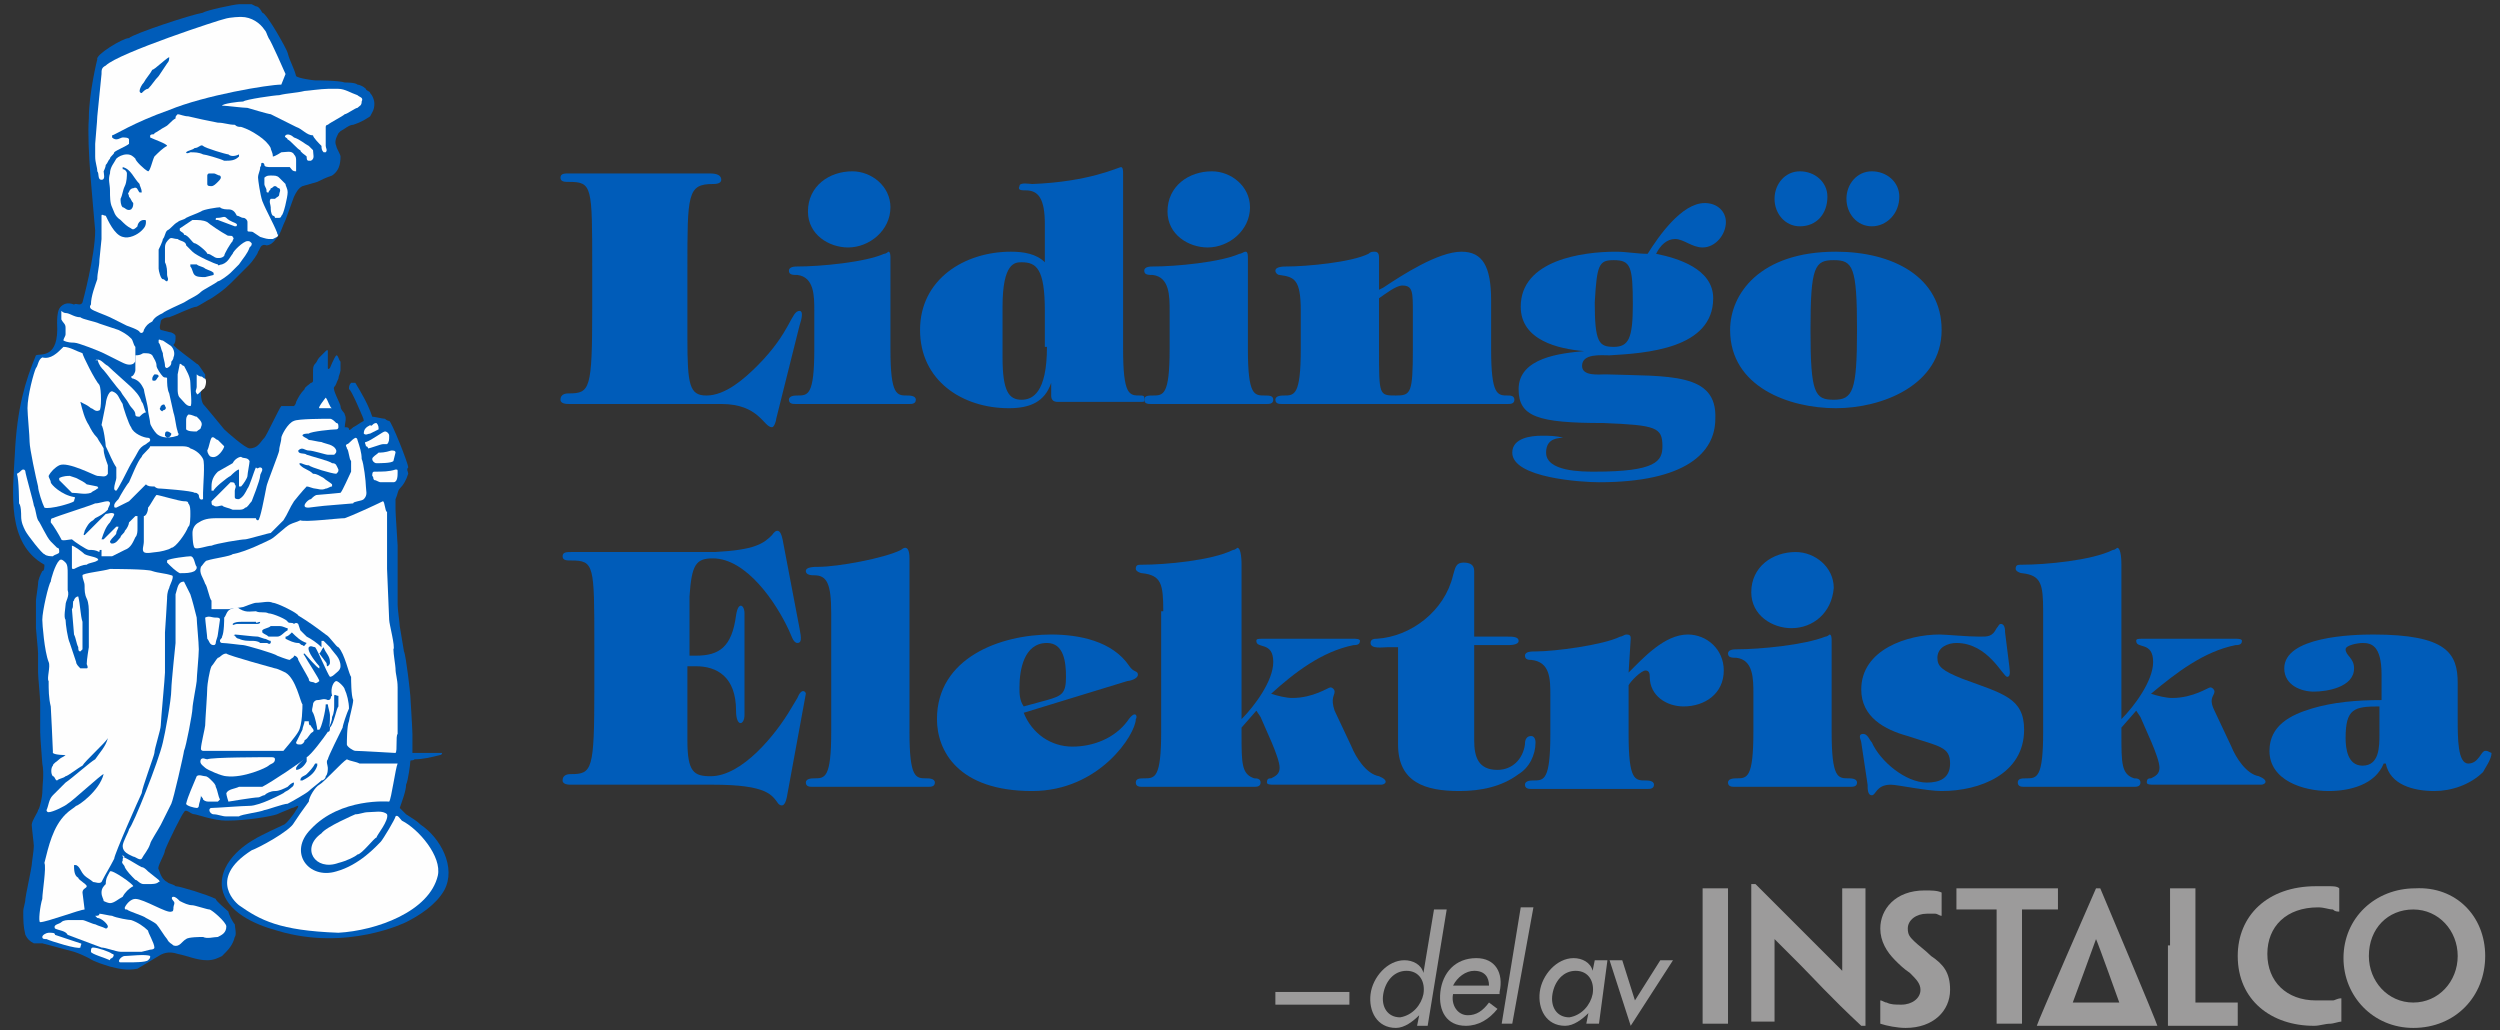 <?xml version="1.0" encoding="utf-8"?>
<!-- Generator: Adobe Illustrator 26.0.2, SVG Export Plug-In . SVG Version: 6.00 Build 0)  -->
<svg version="1.1" id="Layer_1" xmlns="http://www.w3.org/2000/svg" xmlns:xlink="http://www.w3.org/1999/xlink" x="0px" y="0px"
	 viewBox="0 0 118.2 48.7" style="enable-background:new 0 0 118.2 48.7;" xml:space="preserve">
<rect x="0" y="0" width="118.2" height="48.7" fill="#333333" stroke="none"/>
<style type="text/css">
	.st0{fill:#005CB9;}
	.st1{fill:#FEFEFE;}
	.st2{fill:#9C9B9B;}
</style>
<g>
	<g>
		<path class="st0" d="M28,12.6c0-3.8,0-4-1.1-4c-0.2,0-0.4,0-0.4-0.2c0-0.2,0.2-0.2,0.4-0.2h6.6c0.2,0,0.6,0,0.6,0.3
			c0,0.2-0.3,0.2-0.4,0.2c-1.2,0-1.2,0.5-1.2,4V16c0,2.2,0.1,2.7,0.9,2.7c0.9,0,1.8-0.8,2.4-1.4c1.6-1.6,1.6-2.6,2-2.6
			c0.2,0,0.1,0.4,0,0.7l-1.1,4.4c0,0.1-0.1,0.4-0.2,0.4c-0.4,0-0.6-1.1-2.4-1.1h-7.2c-0.1,0-0.4,0-0.4-0.2c0-0.3,0.3-0.3,0.4-0.3
			c1,0,1.1-0.2,1.1-4V12.6z"/>
		<path class="st0" d="M42.1,16.5c0,2.2,0.3,2.2,0.8,2.2c0.1,0,0.4,0,0.4,0.2c0,0.2-0.2,0.2-0.3,0.2h-5.4c-0.1,0-0.3,0-0.3-0.2
			c0-0.2,0.3-0.2,0.4-0.2c0.5,0,0.8,0,0.8-2.2v-1.8c0-0.7,0-1.6-0.8-1.7c-0.2,0-0.4,0-0.4-0.2c0-0.2,0.3-0.2,0.4-0.2
			c1.1,0,3.2-0.2,4.1-0.6c0.1,0,0.2-0.1,0.2-0.1c0.1,0,0.1,0.2,0.1,0.3V16.5z"/>
		<path class="st0" d="M40.1,11.7c-0.9,0-1.9-0.6-1.9-1.7c0-1.2,1-1.9,2.1-1.9c0.9,0,1.8,0.7,1.8,1.7C42.1,10.9,41.1,11.7,40.1,11.7
			z"/>
		<path class="st0" d="M59,16.5c0,2.2,0.3,2.2,0.8,2.2c0.2,0,0.4,0,0.4,0.2c0,0.2-0.2,0.2-0.3,0.2h-5.5c-0.1,0-0.3,0-0.3-0.2
			c0-0.2,0.2-0.2,0.4-0.2c0.5,0,0.8,0,0.8-2.2v-1.8c0-0.7,0-1.6-0.8-1.7c-0.2,0-0.4,0-0.4-0.2c0-0.2,0.3-0.2,0.4-0.2
			c1.1,0,3.2-0.2,4.1-0.6c0.1,0,0.2-0.1,0.3-0.1c0.1,0,0.1,0.2,0.1,0.3V16.5z"/>
		<path class="st0" d="M57.1,11.7c-0.9,0-1.9-0.6-1.9-1.7c0-1.2,1-1.9,2.1-1.9c0.9,0,1.8,0.7,1.8,1.7C59.1,10.9,58.1,11.7,57.1,11.7
			z"/>
		<path class="st0" d="M85.1,10.7c-0.7,0-1.2-0.6-1.2-1.3c0-0.7,0.5-1.3,1.2-1.3c0.7,0,1.3,0.5,1.3,1.2
			C86.4,10.1,85.9,10.7,85.1,10.7z"/>
		<path class="st0" d="M88.5,10.7c-0.7,0-1.2-0.6-1.2-1.3c0-0.7,0.5-1.3,1.2-1.3c0.7,0,1.3,0.5,1.3,1.2
			C89.8,10.1,89.2,10.7,88.5,10.7z"/>
		<path class="st0" d="M32.5,31h0.4c1.1,0,1.7-0.4,1.9-1.9c0.1-0.7,0.4-0.5,0.4-0.1v4.8c0,0.5-0.4,0.6-0.4-0.2
			c0-1.6-0.9-2.1-1.9-2.1h-0.4V35c0,1.5,0.3,1.7,1.1,1.7c1.5,0,3.1-2,3.8-3.2l0.3-0.5c0.2-0.5,0.4-0.3,0.4-0.2l-0.9,4.9
			c-0.1,0.5-0.3,0.4-0.4,0.3c-0.3-0.4-0.5-0.9-3.1-0.9H27c-0.1,0-0.4,0-0.4-0.2c0-0.3,0.3-0.3,0.4-0.3c1,0,1.1-0.2,1.1-4v-2.1
			c0-3.8,0-4-1.1-4c-0.2,0-0.4,0-0.4-0.2c0-0.2,0.2-0.2,0.4-0.2h6.8c1.9-0.1,2.3-0.4,2.7-0.8c0.2-0.3,0.4-0.3,0.5,0.2l0.8,4.2
			c0.1,0.5,0.1,0.7-0.1,0.7c-0.2,0-0.3-0.4-0.4-0.6c-0.6-1.3-2-3.4-3.6-3.4c-0.8,0-1,0.3-1.1,1.8V31z"/>
		<path class="st0" d="M43,34.6c0,2.2,0.3,2.2,0.8,2.2c0.1,0,0.4,0,0.4,0.2c0,0.2-0.2,0.2-0.3,0.2h-5.5c-0.1,0-0.3,0-0.3-0.2
			c0-0.2,0.3-0.2,0.4-0.2c0.5,0,0.8,0,0.8-2.2V29c0-1.4-0.2-1.8-0.8-1.8c-0.1,0-0.4,0-0.4-0.2c0-0.2,0.4-0.2,0.6-0.2
			c0.9,0,3.1-0.4,3.9-0.8c0,0,0.1-0.1,0.2-0.1c0.2,0,0.2,0.4,0.2,0.5L43,30.2V34.6z"/>
		<path class="st0" d="M55,28.9c0-1.3-0.1-1.7-1-1.8c-0.1,0-0.3-0.1-0.3-0.2c0-0.2,0.1-0.2,0.3-0.2c1.1,0,3.3-0.2,4.3-0.7
			c0.1,0,0.2-0.1,0.2-0.1c0.2,0,0.2,0.7,0.2,0.8V34c0.6-0.6,1.5-1.8,1.5-2.7c0-1-0.8-0.6-0.8-1c0-0.1,0.1-0.1,0.3-0.1H64
			c0.1,0,0.3,0,0.3,0.1c0,0.2-0.2,0.2-0.3,0.2c-1.5,0.3-2.8,1.3-3.9,2.3c0.3,0.1,0.7,0.2,1,0.2c1,0,1.7-0.5,1.8-0.5
			c0.1,0,0.2,0.1,0.2,0.2c0,0.2-0.2,0.3,0,0.9l0.8,1.7c0.2,0.5,0.7,1.3,1.3,1.4c0.5,0.2,0.3,0.4,0.1,0.4h-5.1c-0.1,0-0.3,0-0.3-0.1
			c0-0.2,0.1-0.2,0.2-0.2c0.2-0.1,0.4-0.2,0.4-0.5c0-0.5-0.7-1.9-0.9-2.4l-0.2-0.3l-0.7,0.8v0.3c0,1.4,0,1.9,0.6,2.1
			c0.1,0,0.3,0,0.3,0.2c0,0.2-0.2,0.2-0.3,0.2H54c-0.1,0-0.3,0-0.3-0.2c0-0.2,0.2-0.2,0.4-0.2c0.5,0,0.8,0,0.8-2.2V28.9z"/>
		<path class="st0" d="M65.6,30.6c-0.2,0-0.8,0.1-0.8-0.2c0-0.2,0.2-0.2,0.3-0.2c1.6-0.1,3.2-1.3,3.6-3c0.1-0.3,0.1-0.6,0.5-0.6
			c0.3,0,0.5,0.1,0.5,0.4v3.1h1.6c0.2,0,0.5,0,0.5,0.2c0,0.2-0.4,0.2-0.5,0.2h-1.6v4.5c0,0.8,0.2,1.4,1.1,1.4c0.7,0,1.2-0.5,1.3-1.2
			c0-0.1,0-0.4,0.3-0.4c0.1,0,0.2,0.1,0.2,0.3c0,0.6-0.3,1.2-0.8,1.5C71,37.2,70,37.4,69,37.4c-1.6,0-2.9-0.4-2.9-2.2v-4.6H65.6z"/>
		<path class="st0" d="M77,31.8c0.7-0.7,1.7-1.8,2.8-1.8c0.9,0,1.7,0.7,1.7,1.7c0,1.1-0.9,1.7-1.9,1.7c-0.8,0-1.6-0.5-1.6-1.4
			c0-0.1,0-0.3-0.2-0.3c-0.2,0-0.7,0.5-0.8,0.7v2.3c0,2.2,0.3,2.2,0.8,2.2c0.1,0,0.4,0,0.4,0.2c0,0.2-0.2,0.2-0.3,0.2h-5.5
			c-0.1,0-0.3,0-0.3-0.2c0-0.2,0.3-0.2,0.4-0.2c0.5,0,0.8,0,0.8-2.2v-1.8c0-0.8,0-1.6-0.9-1.7c-0.1,0-0.3,0-0.3-0.2
			c0-0.2,0.3-0.2,0.5-0.2c0.9,0,3.2-0.3,4-0.7c0.1,0,0.2-0.1,0.3-0.1c0.2,0,0.2,0.1,0.2,0.2L77,31.8z"/>
		<path class="st0" d="M86.6,34.6c0,2.2,0.3,2.2,0.8,2.2c0.1,0,0.4,0,0.4,0.2c0,0.2-0.2,0.2-0.3,0.2h-5.5c-0.1,0-0.3,0-0.3-0.2
			c0-0.2,0.3-0.2,0.4-0.2c0.5,0,0.8,0,0.8-2.2v-1.8c0-0.7,0-1.6-0.8-1.7c-0.2,0-0.4,0-0.4-0.2c0-0.2,0.3-0.2,0.4-0.2
			c1.1,0,3.2-0.2,4.2-0.6c0.1,0,0.2-0.1,0.2-0.1c0.1,0,0.1,0.2,0.1,0.3V34.6z"/>
		<path class="st0" d="M84.7,29.7c-0.9,0-1.9-0.6-1.9-1.7c0-1.2,1-1.9,2.1-1.9c0.9,0,1.8,0.7,1.8,1.7C86.6,29,85.7,29.7,84.7,29.7z"
			/>
		<path class="st0" d="M88,35.1c0-0.1-0.2-0.4,0.1-0.4c0.2,0,0.3,0.3,0.4,0.4c0.4,0.9,1.6,1.9,2.6,1.9c0.6,0,1.1-0.2,1.1-0.9
			c0-0.8-0.5-0.8-2-1.3c-1.1-0.3-2.2-0.9-2.2-2.2c0-1.9,2.2-2.6,3.7-2.6c0.3,0,1.3,0.1,1.9,0.1c0.4,0,0.6,0,0.8-0.4
			c0.1-0.1,0.1-0.2,0.2-0.2c0.2,0,0.2,0.3,0.2,0.4l0.2,1.6c0,0.1,0.1,0.5-0.1,0.5c-0.2,0-0.9-1.6-2.4-1.6c-0.4,0-0.9,0.2-0.9,0.7
			c0,0.4,0.2,0.6,1.2,1c1.9,0.7,2.9,0.9,2.9,2.4c0,2.1-2.1,2.9-3.9,2.9c-0.7,0-2.1-0.3-2.4-0.3c-0.7,0-0.7,0.5-0.9,0.5
			c-0.2,0-0.2-0.3-0.2-0.5L88,35.1z"/>
		<path class="st0" d="M96.6,28.9c0-1.3-0.1-1.7-1-1.8c-0.1,0-0.3-0.1-0.3-0.2c0-0.2,0.1-0.2,0.3-0.2c1.1,0,3.3-0.2,4.3-0.7
			c0.1,0,0.2-0.1,0.2-0.1c0.2,0,0.2,0.7,0.2,0.8V34c0.6-0.6,1.5-1.8,1.5-2.7c0-1-0.8-0.6-0.8-1c0-0.1,0.1-0.1,0.3-0.1h4.4
			c0.1,0,0.3,0,0.3,0.1c0,0.2-0.2,0.2-0.3,0.2c-1.5,0.3-2.8,1.3-4,2.3c0.3,0.1,0.7,0.2,1,0.2c1,0,1.7-0.5,1.8-0.5
			c0.1,0,0.2,0.1,0.2,0.2c0,0.2-0.3,0.3,0,0.9l0.8,1.7c0.2,0.5,0.7,1.3,1.3,1.4c0.5,0.2,0.3,0.4,0.1,0.4h-5.1c-0.1,0-0.3,0-0.3-0.1
			c0-0.2,0.1-0.2,0.2-0.2c0.2-0.1,0.4-0.2,0.4-0.5c0-0.5-0.7-1.9-0.9-2.4l-0.2-0.3l-0.7,0.8v0.3c0,1.4,0,1.9,0.6,2.1
			c0.1,0,0.3,0,0.3,0.2c0,0.2-0.2,0.2-0.3,0.2h-5.2c-0.1,0-0.3,0-0.3-0.2c0-0.2,0.2-0.2,0.4-0.2c0.5,0,0.8,0,0.8-2.2V28.9z"/>
		<path class="st0" d="M71.3,18.7c-0.5,0-0.8,0-0.8-2.2v-2.3c0-1.6-0.4-2.3-1.4-2.3c-1.1,0-2.8,1.1-3.7,1.7l-0.2,0.1v-1.5
			c0-0.1,0-0.3-0.2-0.3c-0.1,0-0.2,0-0.3,0.1c-0.8,0.4-2.9,0.6-3.9,0.6c-0.1,0-0.5,0-0.5,0.2c0,0.1,0.1,0.2,0.2,0.2
			c0.7,0.1,1,0.2,1,1.7v1.8c0,2.2-0.3,2.2-0.8,2.2c-0.1,0-0.4,0-0.4,0.2c0,0.2,0.2,0.2,0.3,0.2h10.7c0.1,0,0.3,0,0.3-0.2
			C71.6,18.7,71.4,18.7,71.3,18.7z M66.8,16.5c0,2.1-0.1,2.2-0.8,2.2c-0.8,0-0.8,0-0.8-2.2v-2.4c0.3-0.2,0.8-0.6,1.1-0.6
			c0.5,0,0.5,0.3,0.5,1.3V16.5z"/>
		<path class="st0" d="M12.1,0.3l-0.2-0.1c-0.2,0-0.4,0-0.6,0c-0.2,0-1.6,0.3-1.7,0.4C9,0.7,6.3,1.6,6.1,1.8
			C5.8,1.8,4.5,2.6,4.6,2.8c0,0-0.4,1.6-0.4,2.8C4.1,7,4.4,9.6,4.5,10.9c0,1.2-0.6,3.4-0.6,3.4c-0.1,0.2-0.3,0-0.4,0.1
			c-0.5-0.2-0.7,0.2-0.7,0.2c-0.1,0.2-0.1,0.5-0.1,0.7c0.1,1.7-0.8,1.4-1,1.5c-0.5,1.2-0.9,2.5-1,4.7c-0.1,1.8-0.4,4.2,1.4,5.2
			C2.1,26.8,2.1,27,2,27c-0.1,0.2-0.2,0.4-0.2,0.6c0,0.1-0.1,0.7-0.1,0.8c0,0.2,0,0.7,0,0.7c0,0.2,0,0.4,0,0.6c0,0.1,0.1,1,0.1,1.2
			c0,0.2,0,0.9,0,0.9c0,0.2,0.1,1.2,0.1,1.4l0,1.4c0,0.3,0.1,1.4,0.1,1.5c0.1,0.5,0,1,0,1.4c0,0.1-0.1,0.7-0.2,0.8
			c0,0.1-0.3,0.5-0.3,0.7c0,0.1,0.1,0.9,0.1,1c0,0.2-0.1,0.8-0.1,0.9c0,0.1-0.3,1.5-0.3,1.6c0,0.2-0.1,0.4-0.1,0.6
			c0,0.4,0,0.7,0.1,1.1c0.1,0.2,0.2,0.3,0.4,0.4l0.4,0L3.5,45c0.3,0.1,0.5,0.2,0.7,0.3c0.3,0.2,0.7,0.3,1,0.4
			c0.4,0.1,0.8,0.2,1.3,0.1l1-0.6C7.8,45,8.1,45,8.4,45.1c0.5,0.1,0.9,0.3,1.4,0.3c0.3,0,0.5-0.1,0.7-0.2c0.3-0.3,0.5-0.5,0.6-0.9
			c0.1-0.1,0-0.5,0-0.6c-0.1-0.1-0.3-0.5-0.3-0.6c-0.1-0.1-0.6-0.5-0.6-0.6c-0.4-0.2-1.7-0.6-1.9-0.6c-0.1-0.1-0.3-0.1-0.4-0.2
			c-0.2-0.1-0.3-0.3-0.4-0.6c-0.1-0.1,0.3-0.7,0.3-0.9c0.2-0.5,0.8-1.7,0.9-1.8c0.1-0.2,0.3,0.1,0.5,0.1c0.1,0,0.9,0.3,1.5,0.3
			c1,0,2.1-0.2,2.4-0.3c0.2-0.1,0.5-0.2,0.7-0.3c0.1,0,0.2-0.1,0.3-0.1l0,0h0c0,0.1-0.1,0.2-0.1,0.2c-0.1,0.2-0.5,0.7-0.6,0.7
			c-0.2,0.1-1.1,0.5-1.4,0.7c0,0-1.7,0.9-1.5,2.3c0.2,1.1,1.5,1.7,2.6,2c3.3,1,6.1-0.4,6.1-0.4c0.6-0.3,1.4-0.8,1.8-1.5
			c0.6-1.1-0.2-2.5-1.1-3.1c-0.2-0.2-0.4-0.3-0.7-0.5c-0.1-0.1-0.3-0.3-0.3-0.3c0.1-0.3,0.3-0.8,0.3-1.1c0.1-0.2,0.2-1,0.2-1.1
			c0-0.1,0.1,0,0.2-0.1c0.4,0,0.8-0.1,1.2-0.2c0,0,0.1,0,0.1-0.1c-0.2,0-1.3,0-1.4,0c0,0,0-0.6,0-0.9c0-0.2-0.1-1.8-0.1-1.8
			c0-0.1-0.2-1.9-0.3-2.1l-0.2-1.2c0-0.1-0.1-0.8-0.1-1c0-0.1,0-1.7,0-1.7c0-0.4,0-0.7,0-1.1c0-0.1-0.1-1.5-0.1-1.7
			c0-0.2,0-0.4,0-0.5c0.1-0.2,0.1-0.4,0.2-0.5c0.2-0.2,0.3-0.4,0.4-0.7c0-0.1-0.1-0.2,0-0.3c0-0.2-0.8-2.2-0.9-2.2
			c0,0-0.1,0-0.2-0.1c-0.1,0-0.5-0.1-0.6-0.1c-0.2-0.6-0.5-1.1-0.8-1.6c-0.1,0-0.2,0-0.2,0c-0.1,0.1-0.1,0.2-0.1,0.3
			c0.1,0,0.6,1.2,0.6,1.2c0,0,0.1,0.2,0.1,0.3c-0.2,0.1-0.3,0.2-0.5,0.3c0,0-0.2,0.2-0.2,0.1c0-0.1-0.1-0.1-0.2-0.1
			c0-0.2,0.1-0.4,0-0.6c0-0.1-0.2-0.2-0.2-0.4c0-0.1-0.4-0.8-0.3-0.9c0.1-0.1,0.1-0.2,0.2-0.4c0-0.1,0.1-0.3,0.1-0.4
			c0-0.1,0-0.2,0-0.4c-0.1-0.1-0.1-0.3-0.2-0.3c0,0-0.1,0,0,0c-0.1,0.1-0.3,0.6-0.3,0.6c0,0-0.1,0.1-0.1,0l0-0.8c0-0.1-0.1,0-0.1,0
			c-0.1,0.1-0.2,0.2-0.3,0.3c-0.1,0.1-0.1,0.2-0.2,0.3c-0.1,0.1-0.1,0.2-0.1,0.4c0,0.1,0,0.3,0,0.4c0,0,0,0.1-0.1,0.1
			c-0.1,0.1-0.3,0.2-0.3,0.3c-0.2,0.2-0.3,0.4-0.4,0.6c0,0,0,0.1-0.1,0.2l-0.6,0c-0.1,0.1-0.7,1.4-0.8,1.5c-0.2,0.2-0.3,0.5-0.7,0.5
			c-0.2,0-1.1-0.8-1.2-0.9c0,0-0.9-1.1-1-1.2c-0.1-0.2-0.1-0.4-0.1-0.6c0.1-0.2,0.1-0.4,0.2-0.6c0-0.1,0-0.1,0-0.2
			c-0.1-0.1-0.3-0.5-0.4-0.5c-0.1-0.1-1.1-0.8-1.1-0.9c0.1-0.1,0.1-0.2,0.1-0.4c0-0.1-0.2-0.2-0.3-0.2l-0.4-0.1
			c-0.1-0.1,0-0.3,0-0.4c0-0.1,0.2-0.2,0.4-0.2c0.3-0.1,1.1-0.5,1.3-0.5c0.2-0.1,0.5-0.3,0.7-0.4c0.3-0.2,0.6-0.4,0.9-0.7
			c0.1-0.1,0.7-0.7,0.9-0.9c0.1-0.1,0.4-0.5,0.4-0.6c0.1-0.1,0.1-0.4,0.4-0.3c0.3,0,0.5-0.4,0.6-0.5c0.1-0.2,0.2-0.5,0.3-0.7
			l0.4-1.1c0.1-0.2,0.2-0.4,0.4-0.5L15,8.6c0.2-0.1,0.4-0.2,0.7-0.3c0.3-0.2,0.4-0.5,0.4-0.9c0-0.1-0.2-0.4-0.2-0.5
			c-0.1-0.2,0-0.4,0.1-0.6c0,0,0.1-0.1,0.1-0.1c0.2-0.1,0.4-0.3,0.6-0.3c0.3-0.1,0.5-0.2,0.8-0.4c0.1-0.2,0.2-0.3,0.2-0.6
			c0-0.2-0.1-0.4-0.2-0.5c0-0.1-0.2-0.1-0.2-0.2c-0.1-0.1-0.3-0.2-0.4-0.2c-0.1-0.1-0.5-0.1-0.6-0.1C16,3.8,15,3.8,14.9,3.8
			c-0.1,0-0.8-0.1-0.9-0.2c-0.1-0.4-0.3-0.7-0.4-1.1c0-0.1-1-1.9-1.2-1.9C12.3,0.4,12.2,0.3,12.1,0.3z"/>
		<path class="st0" d="M53.9,18.7c-0.5,0-0.8,0-0.8-2.2V8.2c0-0.1,0-0.3-0.1-0.3c-0.1,0-1.5,0.7-4.2,0.8c-0.1,0-0.6-0.1-0.6,0.1
			C48.1,9,48.3,9,48.5,9c0.6,0,0.9,0.4,0.9,1.6v1.8c-0.4-0.4-1-0.5-1.6-0.5c-2.2,0-4.3,1.3-4.3,3.7c0,2.4,2,3.7,4.2,3.7
			c1,0,1.7-0.3,2-1.2l0,0v0.6c0,0.2,0.1,0.3,0.3,0.3H54c0.1,0,0.1,0,0.1-0.2C54.1,18.7,54,18.7,53.9,18.7z M49.5,16.4
			c0,2.2-0.7,2.5-1.2,2.5c-0.6,0-0.9-0.4-0.9-2v-2.4c0-2.1,0.6-2.1,0.9-2.1c0.7,0,1.1,0.3,1.1,2.3V16.4z"/>
		<path class="st0" d="M75.9,17.7c-0.3,0-1.1,0.1-1.1-0.4c0-0.6,0.9-0.5,1.3-0.5c1.7-0.1,4.9-0.3,4.9-2.7c0-1.4-1.7-1.9-2.7-2.1
			c0.2-0.4,0.5-0.7,0.9-0.7c0.4,0,0.8,0.4,1.3,0.4c0.6,0,1.1-0.6,1.1-1.2c0-0.5-0.4-0.9-1-0.9c-1.1,0-2.2,1.6-2.7,2.4
			c-0.5,0-1-0.1-1.5-0.1c-1.6,0-4.5,0.4-4.5,2.6c0,1.6,1.8,2,3,2.1v0c-1.1,0.1-3.1,0.3-3.1,1.8c0,1.3,0.9,1.6,4,1.6
			c2.5,0.1,2.8,0.2,2.8,1.1c0,0.7-0.3,1.2-3.2,1.2c-0.6,0-2.3,0-2.3-0.9c0-0.5,0.3-0.7,0.8-0.7v0c-0.3-0.1-0.7-0.1-1-0.1
			c-0.5,0-1.4,0.1-1.4,0.8c0,1.2,3.3,1.4,4.1,1.4c4.1,0,5.5-1.4,5.5-3C81.2,17.6,78.9,17.8,75.9,17.7z M76.3,12.3
			c0.8,0,0.9,0.3,0.9,2.1c0,1.6-0.2,2-0.9,2c-0.7,0-0.9-0.2-0.9-2.1C75.5,12.5,75.6,12.3,76.3,12.3z"/>
		<path class="st0" d="M117.5,35.5c-0.2,0-0.3,0.6-0.8,0.6c-0.5,0-0.5-1.2-0.5-2.1v-1.7c0-1.4-0.5-2.3-4-2.3c-1,0-4.2,0.1-4.2,1.6
			c0,0.8,0.8,1.1,1.4,1.1c0.6,0,1.9-0.2,1.9-1.1c0-0.5-0.4-0.6-0.4-0.9c0-0.2,0.6-0.3,0.8-0.3c0.4,0,0.9,0.1,0.9,1.5v1.2
			c-1.2,0-2.3,0.1-3.3,0.4c-1,0.3-2,0.8-2,2c0,1.4,1.6,1.9,2.8,1.9c1,0,2.2-0.3,2.6-1.3h0.1c0.2,1,1.3,1.3,2.3,1.3
			c0.8,0,1.7-0.3,2.3-0.9c0.1-0.2,0.4-0.6,0.4-0.9C117.6,35.5,117.6,35.5,117.5,35.5z M112.5,34.7c0,0.6,0,1.5-0.8,1.5
			c-0.7,0-0.8-0.8-0.8-1.3c0-1.4,0.4-1.5,1.6-1.5V34.7z"/>
		<path class="st0" d="M86.8,11.9c-3.6,0-5,2-5,3.7c0,2.7,2.8,3.7,5,3.7c2.2,0,5-1.1,5-3.7C91.8,13.1,89.5,11.9,86.8,11.9z
			 M86.7,18.9c-0.9,0-1.1-0.3-1.1-3.3c0-3,0.2-3.3,1.1-3.3c0.9,0,1.1,0.3,1.1,3.3C87.8,18.5,87.6,18.9,86.7,18.9z"/>
		<path class="st0" d="M53.3,34.1c-0.6,0.8-1.6,1.2-2.6,1.2c-1,0-1.9-0.6-2.3-1.6l4.9-1.5c0.1,0,0.5-0.1,0.5-0.3
			c0-0.2-0.2-0.1-0.4-0.4C52.6,30.3,51,30,49.7,30c-2.4,0-5.4,1.1-5.4,4c0,1.5,1,3.4,4.5,3.4c3.2,0,4.9-2.7,4.9-3.4
			C53.8,33.9,53.7,33.5,53.3,34.1z M48.2,32.5c0-0.8,0.2-2.1,1.3-2.1c0.8,0,0.9,0.9,0.9,1.6c0,0.8-0.2,0.9-0.9,1.1l-1.1,0.3
			C48.2,33.1,48.2,32.8,48.2,32.5z"/>
		<path class="st1" d="M5.8,40.5L6,40.6c0.2,0.1,0.5,0.3,0.7,0.4c0.1,0,0.2,0.1,0.3,0.2l0.5,0.4c0,0,0.1,0.1,0,0.1
			c-0.1,0.1-0.3,0.1-0.5,0.1l-0.2,0c-0.2,0-0.3-0.2-0.4-0.2c-0.2-0.2-0.4-0.4-0.5-0.6c0-0.1-0.2-0.2-0.1-0.3c0-0.1,0-0.2,0.1-0.2
			C5.7,40.4,5.8,40.4,5.8,40.5z"/>
		<path class="st1" d="M5.2,41.2c0.1-0.1,1.1,0.6,1.1,0.7l0,0c-0.2,0.1-0.4,0.3-0.5,0.5c-0.2,0.1-0.4,0.3-0.6,0.3
			c-0.1,0-0.3-0.1-0.3-0.1c0-0.1-0.1-0.2-0.1-0.4c0-0.2,0.1-0.3,0.2-0.4C5,41.5,5.1,41.4,5.2,41.2z"/>
		<path class="st1" d="M8.2,42.4c0.1,0,0.2,0.1,0.3,0.2c0.2,0.1,0.4,0.2,0.6,0.2c0.1,0,0.7,0.2,0.8,0.2c0.1,0,0.8,0.6,0.8,0.8
			c0,0.3-0.2,0.4-0.4,0.5c-0.2,0-0.5,0.1-0.7,0c-0.1,0-0.7,0-0.8,0.1c-0.2,0.1-0.3,0.4-0.6,0.3c-0.1-0.1-0.2-0.1-0.3-0.3
			c-0.1-0.1-0.4-0.6-0.5-0.7c-0.1-0.1-0.5-0.3-0.5-0.3c-0.1-0.1-0.8-0.3-0.9-0.4c-0.1,0-0.1,0-0.1-0.1c0.1-0.2,0.3-0.4,0.5-0.4
			c0.4,0,1.5,0.7,1.7,0.6c0.1,0,0.1-0.1,0.1-0.2c0-0.1,0.1-0.2,0-0.3C8.1,42.5,8.1,42.4,8.2,42.4z"/>
		<path class="st1" d="M4.7,43.2c0.1,0,0.5,0.1,0.6,0.1c0.2,0.1,0.8,0.2,0.9,0.2C6.5,43.6,6.8,43.8,7,44c0,0.1,0.3,0.6,0.3,0.8
			c0,0.1-0.2,0.1-0.2,0.1L6.7,45c-0.1,0-0.8,0-1,0c-0.2,0-0.7-0.2-0.9-0.2l-1.6-0.6C3.1,44,2.8,44,2.6,43.9
			c-0.1-0.2,0.2-0.2,0.3-0.3c0.1-0.1,0.3-0.1,0.4-0.1c0.2,0,0.4,0,0.6,0c0.1,0,0.5,0.2,0.6,0.2c0.2,0.1,0.3,0.1,0.5,0.2
			c0.1,0,0.1-0.1,0.1-0.1c0-0.1-0.3-0.4-0.5-0.4c0,0,0,0-0.1-0.1C4.6,43.3,4.7,43.3,4.7,43.2z"/>
		<path class="st1" d="M2.6,44.2l1.2,0.4c0.1,0,0,0.1,0,0.2c-0.1,0.1-1.4-0.3-1.6-0.4c-0.1,0-0.2,0-0.2-0.1c0-0.1,0.2-0.2,0.3-0.2
			C2.5,44.1,2.6,44.1,2.6,44.2z"/>
		<path class="st1" d="M5.3,45.1c0.1,0,0.1,0.1,0,0.2c0,0-0.1,0-0.1,0.1c-0.2-0.1-0.9-0.3-0.9-0.4c0-0.1,0-0.2,0.1-0.2
			C4.6,44.8,5.2,45,5.3,45.1z"/>
		<path class="st1" d="M7.1,45.2c0,0.1,0,0.1-0.1,0.2c-0.1,0.1-0.7,0.1-0.9,0.1c-0.1,0-0.3,0-0.4,0c-0.1,0-0.1-0.1,0-0.2
			c0,0,0.1-0.1,0.2-0.1C6.1,45.2,6.9,45.1,7.1,45.2z"/>
		<path class="st1" d="M11.4,0.8c0.5,0,0.9,0.3,1.1,0.6c0.1,0.1,0.1,0.2,0.2,0.4c0.1,0.1,0.8,1.7,0.8,1.7L13.3,4
			C12.7,4,9.7,4.5,8,5.2C6.3,5.8,5.4,6.4,5.3,6.4c0,0,0,0.1,0,0.1c0.2,0.2,0.4,0,0.5,0c0.1,0,0.3,0,0.3,0.1c0,0,0,0.1,0,0.2
			C6,6.9,5.5,7.1,5.4,7.2C5.4,7.3,5.2,7.4,5.2,7.5C5.1,7.6,5.1,7.7,5,7.8c0,0.1-0.1,0.3-0.1,0.3c0,0.1,0.1,0.4-0.1,0.4
			c-0.2,0-0.1-0.3-0.2-0.4c0-0.2-0.1-0.4-0.1-0.7c0-0.2,0-0.5,0-0.6c0-0.1,0.1-1.1,0.1-1.3l0.2-2c0-0.2,0-0.3,0.2-0.4
			c0.6-0.6,5.5-2.2,5.6-2.2C10.9,0.8,11.4,0.8,11.4,0.8z"/>
		<path class="st1" d="M15.5,4.2c0.2,0,0.3,0,0.5,0c0.3,0,0.6,0.2,0.9,0.3c0.1,0.1,0.3,0.1,0.2,0.3c0,0.2-0.1,0.2-0.2,0.3
			c-0.1,0-0.5,0.3-0.6,0.3c-0.1,0.1-0.7,0.4-0.8,0.5c-0.1,0-0.1,0.1-0.1,0.1c0,0.3,0,0.7,0,0.9c0,0.1,0.1,0.2,0,0.3c0,0-0.1,0-0.1,0
			c-0.1-0.1-0.1-0.2-0.1-0.3c-0.1-0.1-0.4-0.4-0.4-0.5C14.5,6.4,14.3,6.1,14,6c-0.2-0.1-1-0.5-1.2-0.6c-0.1,0-1.1-0.3-1.1-0.3
			c-0.2,0-1-0.1-1.1-0.1c0,0-0.1,0-0.1,0c0-0.1,0.8-0.2,1-0.2c0.1-0.1,1.5-0.3,1.7-0.3c0.4-0.1,0.8-0.1,1.2-0.2
			C14.5,4.3,15.2,4.2,15.5,4.2z"/>
		<path class="st1" d="M8.4,5.4c0.1,0,0.3,0.1,0.5,0.1c0.4,0.1,0.9,0.2,1.4,0.3c0.3,0,0.5,0.1,0.8,0.1C11.2,6,11.3,6,11.4,6
			c0.3,0.1,0.5,0.2,0.8,0.4c0.3,0.2,0.5,0.4,0.6,0.6c0,0.1,0.1,0.2,0.1,0.4c0.1,0,0.4-0.2,0.4-0.2c0.2,0,0.5-0.1,0.6,0.1
			C14,7.4,14,7.5,14,7.6c0,0.1,0,0.2,0,0.4c0,0,0,0,0,0.1c-0.2,0-0.2-0.1-0.3-0.2c0,0-0.1,0-0.2,0l-0.7,0c-0.1,0-0.3,0-0.3-0.1
			c0,0,0-0.1-0.1-0.1c-0.1,0,0,0.1-0.1,0.2c0,0.2-0.1,0.3-0.1,0.5c0,0.1,0.1,0.8,0.2,1.1c0.2,0.5,0.5,1,0.7,1.5c0,0.1,0.1,0.1,0,0.2
			l-0.2,0.1c-0.1,0-0.1,0-0.2,0c-0.1,0-0.4-0.1-0.4-0.1L12,11c-0.1-0.1-0.3,0-0.3-0.1c0-0.1,0-0.1,0-0.2l0-0.2
			c0-0.1-0.1-0.2-0.2-0.2c-0.1,0-0.2-0.1-0.3-0.1C11.1,10,11,9.9,10.8,9.9c-0.1,0-0.3,0-0.4-0.1c-0.1,0-0.8,0.1-0.9,0.2
			c-0.2,0.1-0.5,0.2-0.7,0.3c-0.1,0.1-0.3,0.1-0.4,0.2c-0.2,0.1-0.3,0.3-0.5,0.4c-0.1,0.1-0.1,0.3-0.2,0.4c0,0.1-0.2,0.5-0.2,0.5
			c0,0.3,0,0.6,0,0.9c0,0.1,0.1,0.5,0.2,0.5c0.1,0,0.1,0.1,0.2,0.1c0.1-0.1,0-0.2,0-0.3c0-0.2,0-0.4-0.1-0.6c0,0,0-0.5,0-0.7
			c0-0.2,0.1-0.3,0.2-0.4c0.1-0.1,0.2,0,0.4,0c0.1,0.1,0.4,0.1,0.4,0.3c0.1,0.1,0.2,0.2,0.3,0.3c0.2,0.2,1.1,0.6,1.2,0.6
			c0,0.1,0.1,0,0.2,0c0.3-0.1,0.4-0.4,0.5-0.5c0-0.1,0.5-0.6,0.7-0.6c0.1,0,0.1,0,0.2,0.1c0,0.1,0,0.1-0.1,0.2
			c-0.1,0.3-0.3,0.5-0.5,0.8c-0.1,0.1-0.3,0.3-0.4,0.4c-0.1,0.1-0.5,0.4-0.6,0.4c-0.1,0.1-0.7,0.4-0.8,0.5C9.3,14,9,14.1,8.7,14.3
			c-0.2,0.1-0.9,0.4-1,0.5c-0.2,0.1-0.4,0.2-0.5,0.4c-0.2,0.1-0.3,0.2-0.4,0.4c0,0.1-0.1,0.2-0.2,0.1C6.6,15.6,6,15.4,6,15.4
			C5.8,15.3,5.2,15,5.2,15c-0.2-0.1-0.8-0.3-0.9-0.4c-0.1-0.1,0-0.2,0-0.2c0-0.4,0.2-0.9,0.3-1.2l0,0c0-0.3,0.1-0.6,0.1-0.9l0.1-1
			c0-0.2,0-0.5,0-0.7l0-0.4c0-0.1,0.1,0,0.2,0c0.1,0.2,0.4,0.9,0.8,1c0.3,0.1,0.7-0.1,0.9-0.3c0.1-0.1,0.2-0.2,0.2-0.4
			c0-0.1,0-0.1-0.1-0.1c-0.2,0-0.3,0.2-0.3,0.3c-0.1,0.1-0.2,0.2-0.3,0.1c-0.2-0.1-0.3-0.2-0.5-0.4C5.4,10.2,5.4,10,5.3,9.8
			C5.2,9.6,5.2,9.3,5.2,9c0-0.3-0.1-0.5,0-0.8c0-0.3,0.2-0.5,0.3-0.7c0.1-0.1,0.3-0.2,0.5-0.2c0.2,0,0.3,0.1,0.4,0.2
			C6.4,7.6,6.8,8,7,8.1c0.1,0,0.2-0.5,0.3-0.7C7.5,7.2,7.7,7,7.9,6.9c0-0.1-0.6-0.3-0.8-0.4c0,0,0-0.1,0-0.1c0.1-0.1,0.2,0,0.2-0.1
			C7.5,6.2,7.6,6.1,7.8,6C8,5.9,8.1,5.7,8.3,5.6C8.3,5.5,8.3,5.5,8.4,5.4z"/>
		<path class="st1" d="M7.7,16.1L8,16.3c0.2,0.1,0.3,0.4,0.2,0.6c0,0.1-0.1,0.2-0.1,0.2c0,0.1,0,0.2-0.2,0.3c-0.1,0-0.1-0.1-0.1-0.1
			c0-0.2-0.1-0.4-0.1-0.6c-0.1-0.2-0.1-0.4-0.2-0.5c0,0,0-0.1,0-0.1C7.5,16,7.6,16.1,7.7,16.1z"/>
		<path class="st1" d="M3.1,14.8c0.2,0,0.4,0.2,0.7,0.2c0.1,0.1,0.7,0.2,0.9,0.3c0.3,0.1,0.6,0.2,0.9,0.3C5.8,15.7,6,15.8,6.2,16
			c0.1,0.1,0.1,0.3,0.2,0.4c0,0.2,0,0.4,0,0.6c0,0.1,0,0.1-0.1,0.2c-0.2,0.1-0.4,0-0.6-0.1l-0.8-0.4c-0.2-0.1-1.2-0.5-1.4-0.5
			c-0.1,0-0.3,0-0.5-0.1c0-0.1,0.1-0.2,0.1-0.3c0-0.1,0-0.2,0-0.3c0-0.2-0.1-0.2-0.2-0.4c0-0.1,0-0.3,0-0.4
			C3,14.8,3.1,14.8,3.1,14.8z"/>
		<path class="st1" d="M6.8,16.7c0.2,0,0.3,0,0.4,0.1c0.1,0.2,0.2,0.3,0.2,0.5c0,0.1,0.2,0.4,0.3,0.5c0.1,0.1,0.2,0,0.2,0.1
			c0,0.2,0,0.5,0.1,0.7l0.2,0.9c0.1,0.3,0.1,0.6,0.2,0.9c0,0.1,0.1,0.1,0,0.2c-0.6,0.2-0.9,0-1-0.1c-0.1-0.1-0.3-0.4-0.3-0.5
			c0-0.1-0.1-0.5-0.1-0.6c0-0.2-0.2-0.9-0.2-1c-0.1-0.2-0.2-0.4-0.5-0.5c-0.1,0-0.1-0.1-0.1-0.1c0.1,0,0.2-0.2,0.2-0.3
			c0-0.2,0-0.5,0-0.7C6.7,16.8,6.7,16.7,6.8,16.7z"/>
		<path class="st1" d="M8.5,17.2c0.1,0,0.1,0.1,0.2,0.1C8.8,17.5,9,17.8,9,18.1c0,0.3,0.1,1.1,0,1.1c-0.2,0-0.3-0.2-0.5-0.4
			c-0.1-0.1-0.1-0.3-0.1-0.4c0-0.3,0-0.5,0-0.7L8.5,17.2C8.4,17.2,8.5,17.2,8.5,17.2z"/>
		<path class="st1" d="M9.5,17.8c0.1,0,0.1,0.1,0.2,0.1c0.1,0.1,0,0.5-0.1,0.5c-0.1,0.1-0.1,0.1-0.2,0.2c0,0-0.1,0.1-0.1,0
			c-0.1-0.1,0-0.2,0-0.3l0-0.4c0-0.1,0-0.1,0-0.2C9.3,17.7,9.4,17.8,9.5,17.8z"/>
		<path class="st1" d="M4.6,17c0.2,0,0.3,0.2,0.5,0.3c0.2,0.2,1,0.9,1.1,1c0.2,0.2,0.4,0.4,0.5,0.7c0.1,0.1,0.1,0.3,0.2,0.5l0,0
			c-0.1,0-0.2,0.1-0.3,0.2c-0.1,0-0.2,0-0.2-0.1c0-0.2-0.2-0.3-0.3-0.5c-0.1-0.2-0.3-0.4-0.4-0.6c-0.2-0.2-0.7-0.9-0.8-1
			C4.8,17.4,4.7,17.3,4.6,17C4.5,17.1,4.5,17,4.6,17z"/>
		<path class="st1" d="M3,16.4c0.3,0,0.6,0.2,0.9,0.3c0,0.1,0.6,1.3,0.8,1.5c0.1,0.2,0.1,1.2,0,1.2c-0.2,0.1-0.3-0.1-0.4-0.1
			c-0.1-0.1-0.3-0.2-0.5-0.3c0,0,0,0,0,0c0.1,0.4,0.2,0.8,0.4,1.1c0.1,0.2,0.2,0.4,0.4,0.6c0.1,0.2,0.2,0.3,0.3,0.5
			C4.9,21.5,5,21.7,5.1,22c0,0.1,0,0.3,0,0.4c-0.1,0.2-0.3,0.1-0.5,0.1c-0.1,0-1.4-0.7-1.8-0.5c-0.2,0.1-0.4,0.3-0.5,0.5
			c0,0.1,0.1,0.2,0.1,0.3c0,0.1,0.5,0.6,1.1,0.7c0.1,0,0,0.1,0,0.2c-0.1,0.1-1.2,0.4-1.4,0.3c-0.1-0.2-0.3-0.8-0.3-1
			c-0.1-0.4-0.4-1.8-0.4-2.1c0-0.3-0.1-1.3-0.1-1.6c0-0.6,0.3-1.7,0.4-1.9c0.1-0.1,0.1-0.4,0.3-0.5C2.4,17,2.7,16.7,3,16.4z"/>
		<path class="st1" d="M15.4,18.8c0.1,0.1,0.2,0.5,0.3,0.5l0,0c-0.2,0-0.4,0-0.6,0l0,0l0,0C15,19.3,15.4,18.8,15.4,18.8z"/>
		<path class="st1" d="M5.3,18.5c0.3,0.1,0.3,0.3,0.5,0.6c0,0.1,0.3,1,0.4,1.1c0.1,0.3,0.6,0.5,0.8,0.5c0,0,0.1,0,0.1,0.1
			c0,0.1-0.1,0.1-0.2,0.2c-0.2,0.1-0.3,0.2-0.4,0.4c-0.1,0.2-0.3,0.5-0.4,0.7c-0.1,0.2-0.5,1-0.6,1.1c-0.1,0-0.1-0.1-0.1-0.1
			c0-0.2,0.1-0.4,0.1-0.5l0-0.5c-0.2-0.3-0.3-0.6-0.5-1c0-0.1-0.1-0.9-0.2-1L5,19.1C5,19,5.1,18.5,5.3,18.5z"/>
		<path class="st1" d="M15.6,19.8c0.1,0,0.2,0.1,0.3,0.2C16,20,16,20.1,16,20.2c0,0,0,0.1-0.1,0.1c-0.2,0-1.2,0.1-1.3,0.2
			c-0.1,0-0.3,0-0.3,0.1c0.1,0.1,0.2,0.1,0.3,0.2c0.1,0,0.5,0.1,0.6,0.1c0.2,0.1,0.6,0.1,0.7,0.4c0,0.1,0,0.1-0.1,0.2
			c-0.1,0-0.2,0-0.3,0c-0.1,0-0.7-0.2-0.9-0.2c-0.2,0-0.3-0.2-0.5,0c0,0.2,0.3,0.1,0.4,0.2c0.3,0.1,1.1,0.3,1.2,0.4
			c0.2,0,0.2,0.1,0.3,0.3c0,0.1,0,0.1-0.1,0.2c-0.2,0-1.2-0.3-1.3-0.4c-0.2,0-0.3-0.1-0.4-0.1c-0.1,0,0,0.1,0,0.1
			c0.2,0.2,0.4,0.2,0.6,0.4c0.2,0,0.3,0.1,0.5,0.2c0.1,0.1,0.3,0.2,0.4,0.3c0,0.1,0,0.1,0,0.1c-0.1,0-0.2,0.1-0.3,0.1
			c-0.2,0.1-0.4,0-0.5,0c-0.1,0-0.3-0.1-0.4-0.1c-0.2,0.2-0.6,0.7-0.6,0.7c-0.2,0.3-0.3,0.6-0.5,0.9l-0.6,0.6
			c-0.1,0-1.1,0.3-1.2,0.3c-0.2,0-1.4,0.2-1.6,0.3c-0.2,0-0.7,0.2-0.8,0.1c-0.1-0.1-0.1-0.7-0.1-0.7c0-0.2,0.1-0.4,0.3-0.5
			c0.3-0.2,0.6-0.2,1-0.2l1.5,0c0.1,0,0.2,0,0.2,0c0,0,0,0.1,0.1,0.1c0.1,0,0.3-1.1,0.4-1.6c0-0.1,0.6-1.6,0.6-1.7
			c0-0.2,0.1-0.4,0.1-0.6c0-0.1,0.3-0.7,0.6-0.8C14.1,19.8,15.3,19.8,15.6,19.8z"/>
		<path class="st1" d="M9.3,19.7L9.3,19.7c0.2,0.2,0.3,0.3,0.2,0.5c0,0.1-0.1,0.1-0.2,0.2c-0.2,0-0.4,0-0.5-0.1c0-0.1,0-0.2,0-0.4
			c0-0.1,0-0.2,0.1-0.3C9.1,19.6,9.2,19.7,9.3,19.7z"/>
		<path class="st1" d="M10,20.7c0.1-0.1,0.2,0.1,0.3,0.1c0.1,0.1,0.2,0.2,0.3,0.3c0,0.1-0.3,0.6-0.6,0.5c-0.1,0-0.2-0.2-0.2-0.3
			C9.9,21.1,9.9,20.9,10,20.7z"/>
		<path class="st1" d="M17.8,20C17.8,20,17.9,20.1,17.8,20c0.1,0.1,0.1,0.2,0.1,0.3l-0.4,0.2c-0.1,0-0.2,0.1-0.3,0
			c0-0.2,0.1-0.3,0.3-0.4C17.6,20.2,17.6,20,17.8,20z"/>
		<path class="st1" d="M16.8,20.7c0.1,0,0.1,0.1,0.1,0.1c0.1,0.3,0.2,0.6,0.2,0.9c0.1,0.2,0.2,1.1,0.2,1.3c0,0.2,0.1,0.4-0.1,0.6
			c-0.1,0.1-0.5,0.1-0.5,0.2c-0.1,0-1.1,0.1-1.2,0.1c-0.1,0-0.9,0.1-0.9,0.1c-0.1,0-0.2,0-0.2-0.1c0-0.1,0.2-0.3,0.3-0.3
			c0.1-0.1,0.2-0.2,0.3-0.2c0.1,0,1.1-0.1,1.1-0.1c0.1-0.1,0.4-0.8,0.5-1l0-0.5c-0.1-0.1-0.1-0.5-0.2-0.6c0-0.1-0.1-0.1,0-0.2
			C16.5,21,16.6,20.8,16.8,20.7z"/>
		<path class="st1" d="M18.2,20.4c0.1,0,0.2,0.1,0.2,0.2c0,0.2,0,0.3-0.1,0.4c0,0-0.1,0-0.2,0c-0.1,0-0.6,0.2-0.7,0.2c0,0,0,0,0,0
			c0,0,0-0.1-0.1-0.1c0-0.1-0.1-0.2,0-0.2C17.6,20.8,18.1,20.4,18.2,20.4z"/>
		<path class="st1" d="M11.4,21.6c0.1,0.1,0.3,0,0.4,0.2c0,0.1-0.1,0.6-0.1,0.7c0,0.1-0.2,0.4-0.3,0.5c0,0-0.1,0-0.1,0l0-0.1l0-0.7
			c-0.1,0-0.3,0.2-0.4,0.3c-0.2,0.1-0.8,0.6-0.8,0.7c0,0-0.1,0-0.1,0c0-0.1,0-0.1,0-0.2c0-0.3,0.1-0.5,0.3-0.7l0.7-0.4
			C11.1,21.7,11.3,21.6,11.4,21.6z"/>
		<path class="st1" d="M7.1,21.1c0.2,0,1.3,0,1.5,0c0.1,0,0.3,0,0.4,0.1c0.3,0.1,0.5,0.3,0.6,0.5c0.1,0.2,0,1.3,0,1.6
			c0,0.1,0,0.2,0,0.3c-0.2,0.1-0.2-0.2-0.2-0.2c-0.1-0.1-0.1-0.1-0.2-0.1c-0.1-0.1-1.6-0.2-1.6-0.2c-0.1,0-0.2,0-0.3-0.1
			C7.1,23,7,23,6.9,22.9c-0.1,0.1-0.1,0.1-0.2,0.2c-0.1,0.1-0.5,0.5-0.6,0.6c-0.2,0.1-0.4,0.2-0.6,0.3c-0.1,0-0.1,0-0.1-0.1
			c0-0.1,0.1-0.2,0.2-0.3c0.1-0.2,0.4-0.7,0.5-0.8c0.1-0.2,0.4-1,0.6-1.2C6.7,21.5,7.1,21.2,7.1,21.1z"/>
		<path class="st1" d="M12.3,22.1c0,0,0.1,0,0.1,0.1c0,0.1-0.1,0.2-0.1,0.3c0,0.2-0.4,1.2-0.4,1.2c-0.1,0.1-0.2,0.3-0.3,0.3
			c-0.1,0.1-0.2,0.1-0.3,0.1c-0.1,0-0.2,0-0.3,0c-0.2-0.1-0.4-0.1-0.5-0.2c-0.1,0-0.3,0.1-0.4,0c-0.1,0-0.1-0.1-0.1-0.2
			c0.1-0.1,0.8-0.8,0.9-0.9c0.1,0,0.2,0,0.2,0.1c0.1,0.1,0,0.2,0,0.3c0,0.1,0,0.2,0,0.3c0,0.1,0.1,0.1,0.2,0.1
			c0.2-0.1,0.3-0.3,0.4-0.5c0.1-0.1,0.3-0.8,0.4-1C12.2,22.2,12.2,22.1,12.3,22.1z"/>
		<path class="st1" d="M18.5,21.3c0.1,0,0.2,0,0.2,0.1l-0.1,0.4c-0.1,0.1-0.6,0.1-0.8,0.1c-0.1,0-0.2-0.1-0.2-0.2
			c0-0.1,0.2-0.2,0.3-0.3C18,21.4,18.2,21.4,18.5,21.3z"/>
		<path class="st1" d="M18.7,22.2c0.1,0,0.1,0,0.1,0.1c0,0.2,0,0.5-0.2,0.5c-0.1,0-0.6,0-0.6,0c-0.1,0-0.2-0.1-0.3-0.1
			c-0.1-0.1,0-0.1-0.1-0.2c0-0.1,0-0.2,0.1-0.2C18.1,22.3,18.4,22.3,18.7,22.2z"/>
		<path class="st1" d="M7.4,23.4c0.1,0,1.1,0.3,1.3,0.3c0.1,0,0.2,0,0.2,0.1C9,23.9,9,24.1,9,24.3c0,0.1,0,0.6-0.1,0.6
			c-0.1,0.3-0.6,1-0.8,1c-0.1,0.1-0.6,0.2-0.7,0.2c-0.1,0-0.5,0.1-0.6,0c-0.1-0.1,0-0.3,0-0.5c0-0.4,0-0.8,0-1.2
			C6.9,24.4,7,24.2,7,24C7.1,23.9,7.3,23.5,7.4,23.4z"/>
		<path class="st1" d="M18.1,23.7c0.1,0,0.1,0.5,0.2,0.5c0,0.3,0,1.1,0,1.3c0,0.3,0,1.4,0,1.4c0,0.2,0.1,2.2,0.1,2.4
			c0,0.2,0.3,1.3,0.2,1.4c0,0.2,0.1,0.8,0.1,0.9c0,0.3,0.1,0.5,0.1,0.9c0,0.1,0,2.2,0,2.2c-0.1,0.1,0,0.8-0.1,0.9
			c0,0-1.7-0.1-1.9-0.1c-0.1,0-0.4-0.2-0.4-0.3c0-0.1,0-0.9,0.1-1.1c0-0.1,0.2-0.8,0.2-1c-0.1-0.2-0.1-1-0.1-1.1
			c-0.1-0.1-0.3-1.1-0.6-1.4c-0.1,0-0.4-0.5-0.6-0.6c-0.4-0.3-0.8-0.6-1.3-0.9c0-0.1-1-0.6-1.2-0.6c-0.2-0.1-0.5,0-0.8,0
			c-0.1,0-0.6,0.2-0.6,0.2l-0.7,0.1c-0.1,0-0.5,0-0.6,0c-0.1,0-0.1,0-0.2,0c0-0.1,0-0.4,0-0.4c-0.1-0.1-0.2-0.7-0.3-0.8
			c-0.1-0.3-0.3-0.5-0.2-0.8c0.1-0.1,0.2-0.3,0.3-0.3c0.3-0.1,1.1-0.2,1.2-0.3c0.6-0.1,1.6-0.6,1.8-0.7c0.2-0.1,0.7-0.6,0.9-0.7
			c0.2-0.1,0.3-0.1,0.5-0.2c0.2,0.1,1.8-0.1,2.1-0.1C16.6,24.4,17.7,23.9,18.1,23.7z"/>
		<path class="st1" d="M5.1,23.7c0,0,0.1,0,0.1,0.1c0,0.1-0.1,0.2-0.1,0.3c-0.2,0.2-0.4,0.3-0.6,0.4c0,0-0.1,0.1-0.1,0.1
			c-0.2,0.1-0.3,0.3-0.4,0.5c0,0.1-0.1,0.2,0,0.2C4,25.3,4.3,25,4.4,24.9c0.1-0.1,0.5-0.5,0.6-0.6c0.1,0,0.3-0.1,0.4,0
			c0,0.1-0.1,0.2-0.2,0.4c-0.2,0.2-0.3,0.5-0.4,0.8c0,0,0,0,0.1,0c0.2-0.2,0.4-0.4,0.6-0.6c0,0,0.1,0,0.1,0c0,0.1-0.1,0.2-0.1,0.3
			c0,0.1-0.2,0.2-0.3,0.4c0,0,0,0.1,0.1,0.1c0.2,0,0.3-0.2,0.4-0.3c0-0.1,0.2-0.2,0.2-0.3c0.1-0.1,0.2-0.3,0.2-0.4
			c0.1-0.1,0.2-0.2,0.3-0.3c0.1,0,0.1,0,0.1,0l0,0.6c0,0.1,0,0.3-0.1,0.4c-0.1,0.2-0.2,0.5-0.5,0.6c-0.2,0.1-0.4,0.2-0.6,0.3
			c-0.2,0-0.3,0-0.5,0c0,0,0-0.3,0-0.3c-0.1,0-0.1,0-0.1,0.1C4.5,26,4.4,26,4.2,26c-0.1,0-0.7-0.4-0.8-0.5c-0.1,0-0.5,0.1-0.5,0
			c-0.1-0.2-0.4-0.7-0.5-0.8c0-0.1,0-0.2,0.1-0.2c0.2-0.1,1.8-0.6,2-0.7C4.7,23.8,4.9,23.7,5.1,23.7z"/>
		<path class="st1" d="M1.1,22.2c0.1,0,0.1,0.1,0.1,0.1c0,0.1,0.4,1.5,0.4,1.6c0.1,0.2,0.1,0.5,0.2,0.7c0.1,0.1,0.4,0.8,0.6,1
			c0.1,0.1,0.2,0.2,0.3,0.3c0.1,0,0.1,0.1,0.1,0.2c0,0.1-0.2,0.1-0.3,0.2c-0.1,0-0.3,0-0.4-0.1c-0.1,0-0.8-0.9-0.9-1.1
			c-0.1-0.2-0.2-0.4-0.2-0.7c0-0.1,0-0.5-0.1-0.6c0,0,0-1.1-0.1-1.4C1,22.3,1,22.2,1.1,22.2z"/>
		<path class="st1" d="M9,26.3c0.2,0,0.2,0.4,0.3,0.5c0,0.1,0,0.1-0.1,0.2c-0.2,0.1-0.4,0.1-0.7,0.1c-0.2-0.1-0.4-0.3-0.6-0.5
			c0,0,0-0.1,0-0.1C8,26.4,8.9,26.3,9,26.3z"/>
		<path class="st1" d="M3.4,25.8c0.1,0,0.5,0.3,0.6,0.4c0.2,0.1,0.4,0.1,0.6,0.2c0,0,0.1,0.1,0,0.1c-0.1,0.1-0.4,0.1-0.5,0.2
			c-0.2,0-0.4,0.1-0.6,0.2c-0.1,0-0.1,0-0.1-0.1L3.4,25.8C3.3,25.9,3.3,25.9,3.4,25.8z"/>
		<path class="st1" d="M2.8,26.5c0.1-0.1,0.2,0,0.3,0.1c0.1,0.1,0.1,0.3,0.1,0.5l0,0.8c0.1,0.3-0.1,0.5-0.1,0.7c0,0.1-0.1,0.6,0,0.7
			c0,0.2,0.1,0.9,0.2,1.1c0.1,0.3,0.2,0.6,0.3,0.9c0,0.1,0.1,0.2,0.2,0.3c0.1,0,0.2,0,0.3,0c0.1,0,0-0.2,0-0.2
			c0-0.2,0.1-0.8,0.1-0.8c0-0.1,0-1.6,0-1.6c0-0.2,0-0.5-0.1-0.7C4,28.1,4,27.9,4,27.7c0-0.2-0.1-0.3-0.1-0.5c0-0.1,1-0.2,1.3-0.3
			c0.1,0,1.8,0,2,0.1c0.3,0.1,0.6,0.1,0.9,0.2C8.3,27.2,8,27.7,8,27.8c-0.1,0.2-0.1,0.4-0.1,0.5c0,0.1-0.1,1.6-0.1,1.6
			c0,0.3,0,1,0,1c0,0.3,0,0.6,0,0.9c0,0.2-0.2,2.3-0.2,2.5c0,0.2-0.3,1.1-0.3,1.3c0,0.1-0.6,1.7-0.6,1.9c-0.1,0.2-1.3,2.9-1.3,3.1
			c-0.2,0.4-0.4,0.7-0.6,1.1c-0.1,0.1-0.3,0-0.4,0c-0.1-0.1-0.3-0.2-0.4-0.3c-0.2-0.2-0.2-0.4-0.4-0.5c0,0-0.1,0-0.1,0
			c0,0.2,0,0.5,0.2,0.6c0,0.1,0.4,0.3,0.4,0.4c0,0.1-0.2,0.1-0.2,0.3L4,43c-0.2,0-1.8,0.6-2.1,0.6c-0.1,0,0-0.8,0.1-1.1
			c0-0.3,0.2-1.5,0.1-1.7c0.2-0.8,0.4-1.7,1-2.3c0.2-0.2,0.4-0.3,0.5-0.4c0.1,0,1.1-0.7,1.3-1.5c-0.1,0-1.5,1.3-1.7,1.4
			c-0.1,0.1-0.7,0.4-0.9,0.4c-0.1,0-0.1-0.1-0.1-0.1c0.1-0.2,0.1-0.5,0.3-0.7c0.2-0.2,0.4-0.4,0.6-0.6c0.3-0.2,1.2-1,1.4-1.1
			c0.2-0.3,0.5-0.6,0.6-1l0,0C5,35.1,4,36,3.9,36.2c-0.2,0.1-0.7,0.5-0.8,0.5c-0.1,0.1-0.3,0.1-0.4,0.2c-0.1,0-0.1-0.2-0.2-0.2
			c-0.1-0.1-0.1-0.4,0-0.5c0-0.1,0.2-0.2,0.3-0.3c0.1-0.1,0.2-0.1,0.3-0.2c0,0-0.5,0-0.6-0.1l0-0.1c0-0.2-0.1-2.1-0.1-2.1
			c-0.1-0.4-0.1-0.8-0.1-1.2c-0.1-0.1,0.1-0.7,0-0.9C2.1,30.8,2,29.5,2,29.3c0-0.4,0.3-1.7,0.4-1.8C2.4,27.4,2.6,26.7,2.8,26.5z"/>
		<path class="st1" d="M12.1,28.9c0.2,0.1,0.4,0,0.6,0.1c0.2,0,0.9,0.3,0.9,0.4c0.1,0.1,0.2,0,0.3,0.1c0,0,0.1-0.1,0.2,0
			c0,0,0.1,0.3,0.1,0.3c0.1,0.1,0.2,0.2,0.3,0.3c0.2,0.1,0.5,0.3,0.7,0.5c0,0,0,0,0,0l0-0.2c0,0,0-0.1,0-0.1c0,0,0.1,0,0.1,0
			c0.1,0.1,0.2,0.2,0.3,0.3c0.2,0.3,0.5,0.5,0.5,0.9c0,0.2-0.2,0.3-0.3,0.4c0,0-0.1,0.1-0.2,0.1c-0.1-0.1-0.6-1.3-0.7-1.4
			c-0.1,0-0.2-0.1-0.3,0c-0.1,0.2,0.4,0.8,0.5,0.9c0,0.1,0,0.1,0,0.1c-0.1,0-0.6-0.6-0.7-0.7c-0.1,0,0,0.1,0,0.1
			c0.1,0.2,0.7,1.1,0.7,1.2c0,0-0.1,0.1-0.2,0.1c-0.1-0.1-0.3,0-0.3-0.2c-0.1-0.2-0.4-0.7-0.5-0.9c0-0.1-0.1-0.2-0.2-0.2
			c0,0.1-0.1,0.1-0.2,0.2c-0.1,0-0.6-0.2-0.6-0.2c-0.1-0.1-1.5-0.5-1.6-0.5c-0.1,0-0.8-0.1-1-0.1c-0.1,0-0.1-0.1-0.1-0.1
			c0-0.1,0.1-0.1,0.1-0.2c0.1-0.2,0.1-0.8,0.1-0.9c0.1-0.1,0.1-0.3,0.3-0.4l0.3-0.1C11.6,29,11.8,28.9,12.1,28.9z"/>
		<path class="st1" d="M9.7,29.2c0.2-0.1,0.3,0,0.5,0c0.1,0,0.2,0,0.2,0.1L10.3,30c0,0.1-0.1,0.3-0.1,0.4c0,0,0,0.1-0.1,0.1
			c-0.2,0-0.2-0.2-0.3-0.3C9.8,30.1,9.7,29.3,9.7,29.2z"/>
		<path class="st1" d="M13,31.6c0.1,0,0.5,0.2,0.5,0.2c0.5,0.3,0.7,1.4,0.8,1.5c0,0.1,0,1-0.2,1.3c-0.1,0.2-0.7,0.9-0.7,0.9l-3.8,0
			c0,0-0.1,0-0.1-0.1c0-0.2,0.2-1,0.2-1.1c0-0.2,0.1-1.5,0.1-1.8c0-0.1,0.1-0.8,0.2-1c0.1-0.1,0.2-0.3,0.3-0.4
			c0.1,0,0.2-0.2,0.4-0.2C10.8,31,13,31.6,13,31.6z"/>
		<path class="st1" d="M15.9,32.2c0.1,0,0.4,0.3,0.4,0.4c0.1,0.2,0.2,0.6,0.2,0.9c-0.1,0.2-0.3,0.8-0.3,0.9
			c-0.1,0.2-0.7,1.4-0.7,1.5c-0.1,0.1,0,0.3,0,0.4c0,0.1,0,0.3-0.1,0.4c0,0.1-0.1,0.2-0.2,0.2c-0.1,0.1-0.5,0.4-0.6,0.5
			c-0.1,0.1-0.8,0.5-1,0.6c-0.2,0-1,0.3-1.1,0.3c-0.2,0.1-1.1,0.2-1.2,0.3l-0.6,0c-0.2,0-0.4-0.1-0.6-0.1c-0.1,0-0.2-0.1-0.2-0.2
			c0,0,0-0.1,0.1-0.1c0.2,0,1.5-0.1,1.8-0.1c0.5,0,1.6-0.6,1.6-0.6c0.1-0.1,0.2-0.1,0.3-0.2c0.1-0.1,0.2-0.1,0.2-0.3
			c-0.1,0-0.2,0.1-0.3,0.2c-0.2,0.1-0.4,0.2-0.6,0.2c-0.2,0-0.4,0.1-0.5,0.2c-0.1,0-0.2,0.1-0.3,0.1c-0.2,0-1.4,0.2-1.4,0.2
			c0,0-0.1-0.3-0.1-0.4c0.1-0.2,0.4-0.2,0.6-0.3c0.2,0,0.5,0,0.7,0c0.1,0,0.3,0,0.4,0c0.4-0.2,1.9-1.2,2.1-1.4
			c0.2-0.1,0.8-0.9,1-1.2c0.1-0.2,0.1-0.5,0.1-0.8c0-0.1-0.1-0.4-0.1-0.5c0,0,0,0-0.1,0c0,0.3-0.2,1.1-0.3,1.2c0,0-0.1,0-0.1,0
			c0-0.1-0.1-0.6-0.2-0.8c-0.1-0.1,0-0.3,0-0.4c0-0.1,0.1-0.2,0.2-0.2c0.2,0,0.3-0.1,0.5,0c0.2,0,0.1-0.2,0.2-0.2
			C15.6,32.5,15.8,32.2,15.9,32.2z"/>
		<path class="st1" d="M14.6,34.1c0,0.1,0,0.2,0.1,0.2c0,0.1,0.2,0.2,0.1,0.3c-0.2,0.1-0.2,0.3-0.4,0.4c0,0.1-0.1,0.2-0.2,0.2
			c-0.1,0-0.2,0-0.2-0.1c0.1-0.2,0.2-0.4,0.3-0.6c0-0.1,0.1-0.3,0.1-0.4C14.5,34.1,14.6,34.1,14.6,34.1z"/>
		<path class="st1" d="M12.8,35.8c0.1,0,0.2,0,0.2,0.1c0,0.2-0.2,0.2-0.3,0.3c-0.1,0.1-1.2,0.6-2,0.5c-0.2,0-0.9-0.3-1-0.4
			c-0.1-0.1-0.3-0.2-0.2-0.4c0.1-0.1,0.2,0,0.3,0C10,35.8,12.5,35.8,12.8,35.8z"/>
		<path class="st1" d="M9.7,36.7c0.1,0,0.2,0.1,0.3,0.2c0.1,0.1,0.2,0.2,0.2,0.3c0.1,0.2,0.1,0.4,0.2,0.6c0,0-0.1,0.1-0.1,0.1
			l-0.4,0c-0.1,0-0.2,0-0.3-0.1c0-0.1-0.1-0.1-0.1-0.2l0,0c0,0.2-0.1,0.4-0.1,0.5c0,0,0,0.1-0.1,0.1c-0.1,0-0.5-0.1-0.5-0.2
			c0.1-0.4,0.3-0.8,0.5-1.3C9.4,36.6,9.6,36.7,9.7,36.7z"/>
		<path class="st0" d="M7.9,3C8,2.9,8,2.8,8,2.7l0,0C7.8,2.8,7.3,3.3,7.2,3.3C7.1,3.5,6.9,3.7,6.8,3.9C6.7,4,6.6,4.2,6.6,4.3
			c0,0,0,0.1,0.1,0.1c0.1-0.1,0.2-0.2,0.3-0.2C7.2,4,7.3,3.8,7.5,3.6L7.9,3z"/>
		<path class="st0" d="M6.6,8.7C6.3,8.4,6.2,8,5.8,7.9c0,0,0,0.1,0,0.1c0.1,0,0.2,0.1,0.2,0.2c0,0.1,0,0.4-0.1,0.6
			C5.8,9,5.8,9.2,5.7,9.4c0,0.1,0,0.3,0.1,0.4C5.9,9.8,6,10,6.2,9.9c0.1-0.1,0.1-0.2,0.1-0.3C6.2,9.5,6.2,9.4,6.1,9.3
			c0-0.1-0.1-0.2,0-0.2c0-0.1,0.1-0.2,0.2-0.2C6.5,8.8,6.5,9,6.6,9.1c0,0,0.1,0,0.1,0C6.7,8.9,6.6,8.8,6.6,8.7z"/>
		<path class="st0" d="M10.4,8.3c-0.1,0-0.2-0.1-0.3-0.1c-0.1,0-0.1,0-0.2,0c-0.1,0-0.1,0.1-0.1,0.1c0,0.2,0,0.2,0,0.4
			c0,0.1,0.1,0.1,0.2,0.1c0.1,0,0.2-0.1,0.3-0.2C10.4,8.5,10.5,8.4,10.4,8.3z"/>
		<path class="st0" d="M9.3,12.5c-0.1,0-0.2,0-0.3,0c0,0,0,0,0,0.1c0.1,0.1,0.1,0.3,0.2,0.4c0.1,0.1,0.3,0.1,0.5,0.1l0.4-0.1l0-0.1
			c-0.1-0.1-0.2-0.1-0.4-0.2C9.6,12.6,9.4,12.6,9.3,12.5z"/>
		<path class="st0" d="M9.6,6.9C9.5,6.8,9.4,7,9.2,7C9.1,7.1,8.9,7.1,8.8,7.2c0,0.1,0.2,0,0.2,0c0.2,0,0.4,0,0.6,0.1
			c0.1,0,0.8,0.2,1,0.3c0.3,0,0.5,0,0.7-0.2c0,0,0,0,0-0.1c-0.2,0.1-0.4,0.1-0.5,0C10.7,7.3,9.7,7,9.6,6.9z"/>
		<path class="st1" d="M10.7,10.3L10.7,10.3c0.2,0.2,0.4,0.2,0.5,0.3c0,0.1,0,0.1-0.1,0.1l-0.8-0.3c-0.1,0-0.1,0-0.1,0
			c0-0.1,0-0.1,0.1-0.1C10.5,10.3,10.6,10.2,10.7,10.3z"/>
		<path class="st1" d="M9.1,10.4c0.3,0,0.5,0,0.7,0.1c0.1,0.1,0.7,0.5,0.9,0.6c0.1,0.1,0.3,0,0.3,0.1c0.1,0.1,0,0.1,0,0.2
			c-0.1,0.1-0.4,0.6-0.4,0.7c-0.1,0.1-0.2,0.1-0.3,0.1c-0.2,0-0.3-0.2-0.5-0.2c0-0.1-0.5-0.5-0.6-0.5c-0.1,0-0.3-0.4-0.5-0.4
			c0-0.1-0.1-0.1-0.2-0.2l0-0.1L9.1,10.4z"/>
		<path class="st1" d="M3.3,22.5l0.3,0.1c0.2,0.1,0.4,0.2,0.5,0.3L4.6,23c0,0,0.1,0.1,0,0.1c-0.1,0.1-0.2,0.1-0.3,0.2
			c-0.3,0.1-0.6,0-0.9,0c-0.1-0.1-0.5-0.5-0.6-0.6c0-0.1,0-0.1,0-0.1C3,22.5,3.2,22.5,3.3,22.5z"/>
		<path class="st1" d="M3.7,28.2L3.7,28.2c0.1,0.4,0.1,0.9,0.2,1.2c0,0.3,0,1.2,0,1.3c0,0-0.1,0.1-0.1,0.1c-0.1,0-0.1-0.1-0.1-0.2
			c-0.1-0.2-0.1-0.4-0.2-0.6c0-0.1-0.1-1.1-0.1-1.2c0.1-0.1,0-0.4,0.1-0.4C3.5,28.3,3.6,28.2,3.7,28.2z"/>
		<path class="st0" d="M7.5,17.8c0-0.1-0.1-0.1-0.2-0.1c0,0-0.1,0.1-0.1,0.2c0,0.1,0,0.1,0.1,0.1C7.4,18,7.4,17.9,7.5,17.8z"/>
		<path class="st0" d="M7.8,19.2c0-0.1-0.1-0.1-0.2,0c0,0.1-0.1,0.1,0,0.2c0,0,0.1,0.1,0.1,0C7.8,19.4,7.9,19.3,7.8,19.2z"/>
		<path class="st0" d="M8.1,20.5c0,0-0.1-0.1-0.2-0.1c-0.1,0-0.1,0.1-0.1,0.2c0,0,0.1,0.1,0.1,0.1C8,20.7,8.1,20.6,8.1,20.5z"/>
		<path class="st0" d="M12.1,29.4h-0.2c-0.2,0-0.4,0-0.5,0c-0.1,0-0.3,0-0.4,0.1c0,0.1,0.1,0,0.2,0c0.1,0,0.7,0,0.9,0
			c0.1,0,0.2,0,0.2-0.1C12.2,29.4,12.1,29.5,12.1,29.4z"/>
		<path class="st0" d="M13.6,29.7c-0.1,0-0.2-0.1-0.4-0.1c-0.1,0-0.3,0-0.4,0c-0.1,0.1-0.3,0.1-0.4,0.2v0.1c0.1,0.1,0.2,0.1,0.3,0.2
			c0.1,0,0.2,0,0.2,0l0,0c0.1,0,0.1,0,0.2,0c0.2,0,0.3-0.2,0.5-0.3C13.6,29.8,13.6,29.7,13.6,29.7z"/>
		<path class="st0" d="M14.5,30.4c-0.3-0.1-0.5-0.3-0.7-0.5c-0.1,0.1-0.2,0.2-0.3,0.2v0.1c0.2,0.1,0.4,0.2,0.6,0.2
			c0.1,0,0.1,0.1,0.2,0.1C14.4,30.6,14.4,30.5,14.5,30.4L14.5,30.4z"/>
		<path class="st0" d="M11.1,30C11.1,30.1,11,30.1,11.1,30c0,0.1,0.1,0.2,0.2,0.2c0.2,0.1,0.4,0.1,0.6,0.1c0.1,0,0.3,0,0.4,0.1
			c0.1,0,0.2,0,0.3,0c0.1,0,0.1,0.1,0.2,0c0,0,0-0.1,0-0.1c-0.1,0-0.2-0.1-0.3-0.1l-0.3-0.1C12,30.1,11.2,30,11.1,30z"/>
		<path class="st0" d="M15.3,30.6C15.3,30.6,15.3,30.6,15.3,30.6c-0.1,0.1-0.1,0.2-0.2,0.3l0.3,0.4c0.1,0.1,0,0.2,0.1,0.2
			c0.1-0.1,0.1-0.1,0.1-0.2C15.6,31,15.4,30.9,15.3,30.6z"/>
		<path class="st0" d="M16,32.9L16,32.9c-0.1,0-0.2-0.1-0.2,0c0,0.1,0,0.3,0,0.4c0,0.2,0,0.4-0.1,0.6c0,0.2-0.1,0.4-0.2,0.6
			c0,0,0,0.1,0,0.1c0.1,0,0.1-0.1,0.1-0.2c0.2-0.2,0.3-0.9,0.4-1C16,33.3,16,33.1,16,32.9z"/>
		<path class="st0" d="M14.5,36l0-0.2c0,0-0.1,0-0.1,0c-0.1,0.2-0.3,0.3-0.4,0.5c0,0,0,0.1,0,0.1C14.2,36.4,14.4,36.2,14.5,36z"/>
		<path class="st0" d="M15,36.2l0-0.1c0,0-0.1,0-0.1,0c-0.1,0.2-0.3,0.4-0.4,0.5c-0.1,0.1-0.3,0.1-0.3,0.3c0,0,0.1,0,0.1,0
			C14.7,36.7,14.9,36.5,15,36.2z"/>
		<path class="st1" d="M13.5,6.4c0.1-0.1,0.3,0,0.4,0.1c0.3,0.1,0.5,0.3,0.7,0.4l0.2,0.2c0,0.2,0.1,0.4-0.1,0.5c0,0-0.1,0-0.1,0
			c-0.1,0-0.1-0.1-0.1-0.2c-0.1-0.1-0.3-0.2-0.3-0.3c-0.1,0-0.5-0.5-0.6-0.5C13.6,6.5,13.4,6.5,13.5,6.4z"/>
		<path class="st1" d="M12.8,8.3c0.2,0,0.3,0,0.4,0.1c0.1,0.1,0.2,0.2,0.3,0.3c0,0.1,0.1,0.2,0.1,0.4c0,0.2-0.2,1.1-0.3,1.1
			c0,0.1-0.1,0.1-0.1,0.1c-0.1,0-0.1,0-0.2,0c0-0.1-0.1-0.1-0.1-0.1c-0.1-0.1-0.1-0.3-0.1-0.4c0-0.1-0.1-0.3,0-0.4c0,0,0.1,0,0.2,0
			c0.1-0.1,0.2-0.1,0.2-0.2c0-0.1,0.1-0.2,0-0.3c-0.1,0-0.1-0.1-0.2-0.1c-0.1,0-0.1,0.1-0.2,0.1c0,0.1-0.1,0.1-0.1,0.2
			c-0.1,0-0.1,0-0.1-0.1c0-0.1-0.1-0.2-0.1-0.3c0-0.1,0-0.2,0-0.3C12.6,8.3,12.7,8.3,12.8,8.3z"/>
		<path class="st1" d="M16.4,35.9c0.2,0.1,0.4,0.1,0.6,0.2c0.3,0,1.6,0,1.8,0l0,0c-0.1,0.2-0.3,1.7-0.4,1.8c0,0-2.3-0.2-3.7,1.3
			c-1.1,1.1-0.1,2.4,1.2,2c1.1-0.3,1.9-1.2,2.1-1.4c0.1-0.1,0.7-1.1,0.7-1.2c0.1-0.1,0.2,0.1,0.3,0.2c0.8,0.4,1.9,1.7,1.7,2.6
			c-0.4,1.7-2.9,2.6-4.7,2.7c-2.8-0.1-3.7-0.6-4.7-1.3c0,0-1.6-1.2,0.6-2.6c0.3-0.1,1.8-0.9,2-1.3c0.2-0.3,0.4-0.6,0.7-1
			c0-0.2,0.3-0.7,0.5-0.8C15.3,37,16.2,36,16.4,35.9C16.3,35.9,16.3,35.9,16.4,35.9z"/>
		<path class="st1" d="M17.4,38.4c0.3,0,0.7-0.1,0.9,0.1c0.1,0.3-0.5,1-0.5,1.1c-0.1,0-0.7,0.8-0.9,0.8c-0.1,0.1-0.5,0.3-0.9,0.4
			c-1.1,0.4-1.8-0.7-0.8-1.4c0.2-0.3,1.6-0.9,1.6-0.9C17,38.5,17.2,38.4,17.4,38.4z"/>
		<path class="st1" d="M8.7,27.5L9,28.1c0.1,0.3,0.2,0.7,0.3,1.1c0,0.2,0.1,1.2,0.1,1.5c0,0.3-0.1,1.3-0.1,1.5
			c0,0.1-0.2,1.1-0.2,1.3c0,0.2-0.3,1.8-0.4,2c0,0.1-0.5,2.3-0.6,2.5L7.6,39c-0.1,0.2-0.5,0.8-0.5,0.9c-0.1,0.3-0.3,0.5-0.4,0.7
			c-0.1,0.1-0.3-0.1-0.4-0.1c-0.2-0.1-0.5-0.2-0.5-0.5c0-0.2,0.3-0.7,0.3-0.8C6.3,39,7.5,36,7.7,35.1c0.1-0.4,0.4-2,0.4-2.5
			c0-0.3,0.2-2.2,0.2-2.2c0-0.2,0-1.5,0-1.7c0-0.2,0-0.4,0-0.6C8.4,27.8,8.4,27.5,8.7,27.5z"/>
	</g>
	<g>
		<g>
			<g>
				<g>
					<path class="st2" d="M96.3,48.5L96.3,48.5c0-0.1,2.8-6.5,2.8-6.5h0.2c0,0,2.7,6.4,2.7,6.5v0H96.3z M100.2,47.4c0,0-1-2.8-1.1-3
						h0c-0.1,0.3-1.1,3-1.1,3H100.2z"/>
					<g>
						<path class="st2" d="M81.7,45.5v2.9v0h-0.6h-0.6v0v-2.9v-0.8V42v0h0.6h0.6v0v2.7V45.5z"/>
						<path class="st2" d="M88.1,48.5H88c-1.5-1.4-2.3-2.3-2.9-2.9c-0.4-0.4-0.7-0.7-1.2-1.2h0c0,0.3,0,0.6,0,1.2v2.7v0h-0.6h-0.5v0
							v-2.9v-3.6h0.2c1.5,1.5,2.4,2.4,3,3c0.4,0.4,0.7,0.7,1.1,1.1h0c0-0.4,0-0.6,0-1.4V42v0h0.6h0.5v0v2.7V48.5z"/>
						<path class="st2" d="M92.2,46.8c0,1-0.8,1.8-2.1,1.8c-0.4,0-0.9-0.1-1.2-0.2c0-0.4,0-0.6,0-1.1h0c0.1,0,0.2,0.1,0.3,0.1
							c0.2,0.1,0.4,0.1,0.7,0.1c0.5,0,0.9-0.3,0.9-0.7c0-0.3-0.2-0.5-0.5-0.8c-0.3-0.2-0.5-0.4-0.7-0.6c-0.4-0.4-0.7-0.9-0.7-1.5
							c0-0.9,0.7-1.8,2.1-1.8c0.3,0,0.6,0,0.8,0.1c0,0.4,0,0.5,0,1.1h0c-0.1,0-0.2-0.1-0.3-0.1c-0.1,0-0.2,0-0.4,0
							c-0.5,0-0.9,0.3-0.9,0.7c0,0.3,0.1,0.4,0.3,0.6c0.2,0.2,0.5,0.4,0.8,0.7C91.9,45.6,92.2,46,92.2,46.8L92.2,46.8z"/>
						<path class="st2" d="M94.2,43h-1.2h-0.5h0V42h2h0.8h2V43h0h-0.5h-1.2v2.5v2.9v0h-0.6h-0.6v0v-2.9V43z"/>
						<path class="st2" d="M102.6,44.7V42v0h0.6h0.6v0v2.7v0.8v1.8c0,0,0,0.1,0,0.1h1.4h0.4h0.2h0v1.1h-1.5h-1.8v0v-2.9V44.7z"/>
						<path class="st2" d="M105.8,45.2c0-1.9,1.4-3.3,3.7-3.3c0.2,0,0.4,0,0.6,0c0.2,0,0.4,0,0.5,0.1c0,0.3,0,0.7,0,1.1h0
							c-0.1,0-0.2,0-0.3-0.1c-0.2,0-0.4-0.1-0.7-0.1c-1.5,0-2.4,0.9-2.4,2.2c0,1.3,0.9,2.2,2.3,2.2c0.3,0,0.5,0,0.8,0
							c0.1,0,0.2-0.1,0.4-0.1h0c0,0.2,0,0.9,0,1.1c-0.1,0-0.4,0.1-0.5,0.1c-0.3,0-0.5,0.1-0.8,0.1C107.4,48.5,105.8,47.3,105.8,45.2
							L105.8,45.2z"/>
						<path class="st2" d="M117.5,45.2c0,1.9-1.4,3.4-3.4,3.4c-1.9,0-3.3-1.5-3.3-3.3c0-1.9,1.5-3.3,3.4-3.3
							C116.1,41.9,117.5,43.3,117.5,45.2L117.5,45.2z M116.2,45.2c0-1.2-0.9-2.2-2.1-2.2c-1.2,0-2.1,0.9-2.1,2.2
							c0,1.2,0.9,2.2,2.1,2.2C115.3,47.4,116.2,46.4,116.2,45.2L116.2,45.2z"/>
					</g>
				</g>
			</g>
			<g>
				<path class="st2" d="M67.1,48L67.1,48c-0.3,0.3-0.7,0.6-1.1,0.6c-0.9,0-1.3-0.8-1.2-1.6c0.1-0.8,0.8-1.6,1.6-1.6
					c0.4,0,0.8,0.2,0.9,0.6h0l0.5-3h0.6l-0.9,5.5H67L67.1,48z M67.3,47c0.1-0.6-0.2-1.1-0.8-1.1c-0.6,0-1,0.5-1.1,1.1
					c-0.1,0.6,0.2,1.1,0.8,1.1C66.8,48,67.2,47.5,67.3,47z"/>
				<path class="st2" d="M68.7,47c-0.1,0.5,0.2,1,0.7,1c0.4,0,0.7-0.2,1-0.6l0.4,0.3c-0.4,0.5-0.9,0.8-1.5,0.8
					c-0.9,0-1.3-0.7-1.2-1.6c0.1-0.9,0.7-1.6,1.7-1.6c0.9,0,1.3,0.7,1.1,1.6l0,0.1H68.7z M70.4,46.6c0-0.4-0.2-0.7-0.7-0.7
					c-0.4,0-0.8,0.3-1,0.7H70.4z"/>
				<path class="st2" d="M71.5,48.4H71l0.9-5.5h0.6L71.5,48.4z"/>
				<path class="st2" d="M75.6,48.4H75l0.1-0.5h0c-0.3,0.3-0.7,0.6-1.1,0.6c-0.9,0-1.3-0.8-1.2-1.6c0.1-0.8,0.8-1.6,1.6-1.6
					c0.4,0,0.8,0.2,0.9,0.6h0l0.1-0.5h0.6L75.6,48.4z M75.3,47c0.1-0.6-0.2-1.1-0.8-1.1c-0.6,0-1,0.5-1.1,1.1
					c-0.1,0.6,0.2,1.1,0.8,1.1C74.8,48,75.2,47.5,75.3,47z"/>
				<path class="st2" d="M77.3,47.3l1.2-1.9h0.6l-2,3.1l-1-3.1h0.6L77.3,47.3z"/>
			</g>
		</g>
		<g>
			<rect x="60.3" y="46.9" class="st2" width="3.5" height="0.6"/>
		</g>
	</g>
</g>
</svg>
